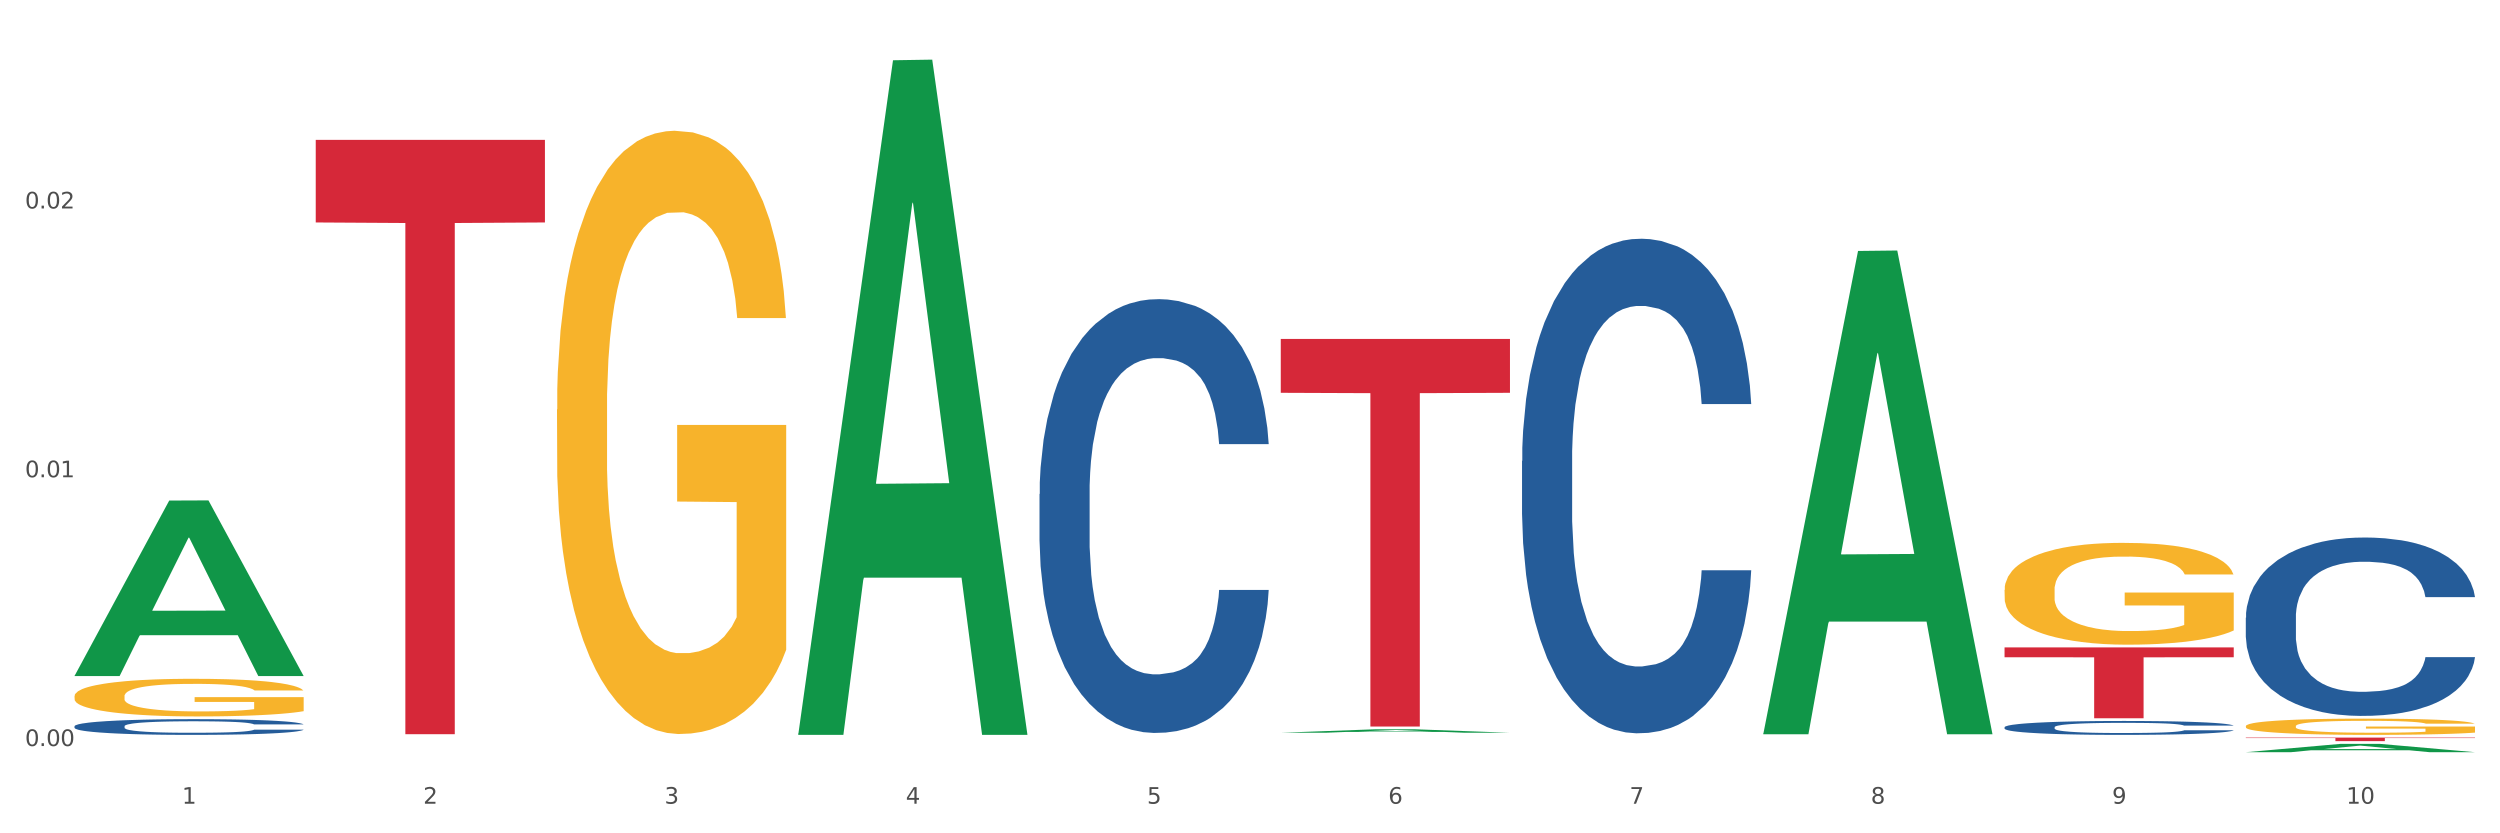 <?xml version="1.0" encoding="utf-8" standalone="no"?>
<!DOCTYPE svg PUBLIC "-//W3C//DTD SVG 1.1//EN"
  "http://www.w3.org/Graphics/SVG/1.1/DTD/svg11.dtd">
<svg xmlns:xlink="http://www.w3.org/1999/xlink" width="1080pt" height="360pt" viewBox="0 0 1080 360" xmlns="http://www.w3.org/2000/svg" version="1.1">
 <rect x="0" y="0" width="1080" height="360" fill="#333333" stroke="none"/>
 <defs>
  <style type="text/css">*{stroke-linejoin: round; stroke-linecap: butt}</style>
 </defs>
 <g id="figure_1">
  <g id="patch_1">
   <path d="M 0 360 
L 1080 360 
L 1080 0 
L 0 0 
z
" style="fill: #ffffff; stroke: #ffffff; stroke-linejoin: miter"/>
  </g>
  <g id="axes_1">
   <g id="matplotlib.axis_1">
    <g id="xtick_1">
     <g id="text_1">
      <!-- 1 -->
      <g style="fill: #4d4d4d" transform="translate(78.627 347.204) scale(0.096 -0.096)">
       <defs>
        <path id="DejaVuSans-31" d="M 794 531 
L 1825 531 
L 1825 4091 
L 703 3866 
L 703 4441 
L 1819 4666 
L 2450 4666 
L 2450 531 
L 3481 531 
L 3481 0 
L 794 0 
L 794 531 
z
" transform="scale(0.016)"/>
       </defs>
       <use xlink:href="#DejaVuSans-31"/>
      </g>
     </g>
    </g>
    <g id="xtick_2">
     <g id="text_2">
      <!-- 2 -->
      <g style="fill: #4d4d4d" transform="translate(182.851 347.204) scale(0.096 -0.096)">
       <defs>
        <path id="DejaVuSans-32" d="M 1228 531 
L 3431 531 
L 3431 0 
L 469 0 
L 469 531 
Q 828 903 1448 1529 
Q 2069 2156 2228 2338 
Q 2531 2678 2651 2914 
Q 2772 3150 2772 3378 
Q 2772 3750 2511 3984 
Q 2250 4219 1831 4219 
Q 1534 4219 1204 4116 
Q 875 4013 500 3803 
L 500 4441 
Q 881 4594 1212 4672 
Q 1544 4750 1819 4750 
Q 2544 4750 2975 4387 
Q 3406 4025 3406 3419 
Q 3406 3131 3298 2873 
Q 3191 2616 2906 2266 
Q 2828 2175 2409 1742 
Q 1991 1309 1228 531 
z
" transform="scale(0.016)"/>
       </defs>
       <use xlink:href="#DejaVuSans-32"/>
      </g>
     </g>
    </g>
    <g id="xtick_3">
     <g id="text_3">
      <!-- 3 -->
      <g style="fill: #4d4d4d" transform="translate(287.074 347.204) scale(0.096 -0.096)">
       <defs>
        <path id="DejaVuSans-33" d="M 2597 2516 
Q 3050 2419 3304 2112 
Q 3559 1806 3559 1356 
Q 3559 666 3084 287 
Q 2609 -91 1734 -91 
Q 1441 -91 1130 -33 
Q 819 25 488 141 
L 488 750 
Q 750 597 1062 519 
Q 1375 441 1716 441 
Q 2309 441 2620 675 
Q 2931 909 2931 1356 
Q 2931 1769 2642 2001 
Q 2353 2234 1838 2234 
L 1294 2234 
L 1294 2753 
L 1863 2753 
Q 2328 2753 2575 2939 
Q 2822 3125 2822 3475 
Q 2822 3834 2567 4026 
Q 2313 4219 1838 4219 
Q 1578 4219 1281 4162 
Q 984 4106 628 3988 
L 628 4550 
Q 988 4650 1302 4700 
Q 1616 4750 1894 4750 
Q 2613 4750 3031 4423 
Q 3450 4097 3450 3541 
Q 3450 3153 3228 2886 
Q 3006 2619 2597 2516 
z
" transform="scale(0.016)"/>
       </defs>
       <use xlink:href="#DejaVuSans-33"/>
      </g>
     </g>
    </g>
    <g id="xtick_4">
     <g id="text_4">
      <!-- 4 -->
      <g style="fill: #4d4d4d" transform="translate(391.298 347.204) scale(0.096 -0.096)">
       <defs>
        <path id="DejaVuSans-34" d="M 2419 4116 
L 825 1625 
L 2419 1625 
L 2419 4116 
z
M 2253 4666 
L 3047 4666 
L 3047 1625 
L 3713 1625 
L 3713 1100 
L 3047 1100 
L 3047 0 
L 2419 0 
L 2419 1100 
L 313 1100 
L 313 1709 
L 2253 4666 
z
" transform="scale(0.016)"/>
       </defs>
       <use xlink:href="#DejaVuSans-34"/>
      </g>
     </g>
    </g>
    <g id="xtick_5">
     <g id="text_5">
      <!-- 5 -->
      <g style="fill: #4d4d4d" transform="translate(495.522 347.204) scale(0.096 -0.096)">
       <defs>
        <path id="DejaVuSans-35" d="M 691 4666 
L 3169 4666 
L 3169 4134 
L 1269 4134 
L 1269 2991 
Q 1406 3038 1543 3061 
Q 1681 3084 1819 3084 
Q 2600 3084 3056 2656 
Q 3513 2228 3513 1497 
Q 3513 744 3044 326 
Q 2575 -91 1722 -91 
Q 1428 -91 1123 -41 
Q 819 9 494 109 
L 494 744 
Q 775 591 1075 516 
Q 1375 441 1709 441 
Q 2250 441 2565 725 
Q 2881 1009 2881 1497 
Q 2881 1984 2565 2268 
Q 2250 2553 1709 2553 
Q 1456 2553 1204 2497 
Q 953 2441 691 2322 
L 691 4666 
z
" transform="scale(0.016)"/>
       </defs>
       <use xlink:href="#DejaVuSans-35"/>
      </g>
     </g>
    </g>
    <g id="xtick_6">
     <g id="text_6">
      <!-- 6 -->
      <g style="fill: #4d4d4d" transform="translate(599.745 347.204) scale(0.096 -0.096)">
       <defs>
        <path id="DejaVuSans-36" d="M 2113 2584 
Q 1688 2584 1439 2293 
Q 1191 2003 1191 1497 
Q 1191 994 1439 701 
Q 1688 409 2113 409 
Q 2538 409 2786 701 
Q 3034 994 3034 1497 
Q 3034 2003 2786 2293 
Q 2538 2584 2113 2584 
z
M 3366 4563 
L 3366 3988 
Q 3128 4100 2886 4159 
Q 2644 4219 2406 4219 
Q 1781 4219 1451 3797 
Q 1122 3375 1075 2522 
Q 1259 2794 1537 2939 
Q 1816 3084 2150 3084 
Q 2853 3084 3261 2657 
Q 3669 2231 3669 1497 
Q 3669 778 3244 343 
Q 2819 -91 2113 -91 
Q 1303 -91 875 529 
Q 447 1150 447 2328 
Q 447 3434 972 4092 
Q 1497 4750 2381 4750 
Q 2619 4750 2861 4703 
Q 3103 4656 3366 4563 
z
" transform="scale(0.016)"/>
       </defs>
       <use xlink:href="#DejaVuSans-36"/>
      </g>
     </g>
    </g>
    <g id="xtick_7">
     <g id="text_7">
      <!-- 7 -->
      <g style="fill: #4d4d4d" transform="translate(703.969 347.204) scale(0.096 -0.096)">
       <defs>
        <path id="DejaVuSans-37" d="M 525 4666 
L 3525 4666 
L 3525 4397 
L 1831 0 
L 1172 0 
L 2766 4134 
L 525 4134 
L 525 4666 
z
" transform="scale(0.016)"/>
       </defs>
       <use xlink:href="#DejaVuSans-37"/>
      </g>
     </g>
    </g>
    <g id="xtick_8">
     <g id="text_8">
      <!-- 8 -->
      <g style="fill: #4d4d4d" transform="translate(808.193 347.204) scale(0.096 -0.096)">
       <defs>
        <path id="DejaVuSans-38" d="M 2034 2216 
Q 1584 2216 1326 1975 
Q 1069 1734 1069 1313 
Q 1069 891 1326 650 
Q 1584 409 2034 409 
Q 2484 409 2743 651 
Q 3003 894 3003 1313 
Q 3003 1734 2745 1975 
Q 2488 2216 2034 2216 
z
M 1403 2484 
Q 997 2584 770 2862 
Q 544 3141 544 3541 
Q 544 4100 942 4425 
Q 1341 4750 2034 4750 
Q 2731 4750 3128 4425 
Q 3525 4100 3525 3541 
Q 3525 3141 3298 2862 
Q 3072 2584 2669 2484 
Q 3125 2378 3379 2068 
Q 3634 1759 3634 1313 
Q 3634 634 3220 271 
Q 2806 -91 2034 -91 
Q 1263 -91 848 271 
Q 434 634 434 1313 
Q 434 1759 690 2068 
Q 947 2378 1403 2484 
z
M 1172 3481 
Q 1172 3119 1398 2916 
Q 1625 2713 2034 2713 
Q 2441 2713 2670 2916 
Q 2900 3119 2900 3481 
Q 2900 3844 2670 4047 
Q 2441 4250 2034 4250 
Q 1625 4250 1398 4047 
Q 1172 3844 1172 3481 
z
" transform="scale(0.016)"/>
       </defs>
       <use xlink:href="#DejaVuSans-38"/>
      </g>
     </g>
    </g>
    <g id="xtick_9">
     <g id="text_9">
      <!-- 9 -->
      <g style="fill: #4d4d4d" transform="translate(912.416 347.204) scale(0.096 -0.096)">
       <defs>
        <path id="DejaVuSans-39" d="M 703 97 
L 703 672 
Q 941 559 1184 500 
Q 1428 441 1663 441 
Q 2288 441 2617 861 
Q 2947 1281 2994 2138 
Q 2813 1869 2534 1725 
Q 2256 1581 1919 1581 
Q 1219 1581 811 2004 
Q 403 2428 403 3163 
Q 403 3881 828 4315 
Q 1253 4750 1959 4750 
Q 2769 4750 3195 4129 
Q 3622 3509 3622 2328 
Q 3622 1225 3098 567 
Q 2575 -91 1691 -91 
Q 1453 -91 1209 -44 
Q 966 3 703 97 
z
M 1959 2075 
Q 2384 2075 2632 2365 
Q 2881 2656 2881 3163 
Q 2881 3666 2632 3958 
Q 2384 4250 1959 4250 
Q 1534 4250 1286 3958 
Q 1038 3666 1038 3163 
Q 1038 2656 1286 2365 
Q 1534 2075 1959 2075 
z
" transform="scale(0.016)"/>
       </defs>
       <use xlink:href="#DejaVuSans-39"/>
      </g>
     </g>
    </g>
    <g id="xtick_10">
     <g id="text_10">
      <!-- 10 -->
      <g style="fill: #4d4d4d" transform="translate(1013.586 347.204) scale(0.096 -0.096)">
       <defs>
        <path id="DejaVuSans-30" d="M 2034 4250 
Q 1547 4250 1301 3770 
Q 1056 3291 1056 2328 
Q 1056 1369 1301 889 
Q 1547 409 2034 409 
Q 2525 409 2770 889 
Q 3016 1369 3016 2328 
Q 3016 3291 2770 3770 
Q 2525 4250 2034 4250 
z
M 2034 4750 
Q 2819 4750 3233 4129 
Q 3647 3509 3647 2328 
Q 3647 1150 3233 529 
Q 2819 -91 2034 -91 
Q 1250 -91 836 529 
Q 422 1150 422 2328 
Q 422 3509 836 4129 
Q 1250 4750 2034 4750 
z
" transform="scale(0.016)"/>
       </defs>
       <use xlink:href="#DejaVuSans-31"/>
       <use xlink:href="#DejaVuSans-30" transform="translate(63.623 0)"/>
      </g>
     </g>
    </g>
    <g id="xtick_11"/>
    <g id="xtick_12"/>
    <g id="xtick_13"/>
    <g id="xtick_14"/>
    <g id="xtick_15"/>
    <g id="xtick_16"/>
    <g id="xtick_17"/>
    <g id="xtick_18"/>
    <g id="xtick_19"/>
   </g>
   <g id="matplotlib.axis_2">
    <g id="ytick_1">
     <g id="text_11">
      <!-- 0.00 -->
      <g style="fill: #4d4d4d" transform="translate(10.8 322.289) scale(0.096 -0.096)">
       <defs>
        <path id="DejaVuSans-2e" d="M 684 794 
L 1344 794 
L 1344 0 
L 684 0 
L 684 794 
z
" transform="scale(0.016)"/>
       </defs>
       <use xlink:href="#DejaVuSans-30"/>
       <use xlink:href="#DejaVuSans-2e" transform="translate(63.623 0)"/>
       <use xlink:href="#DejaVuSans-30" transform="translate(95.41 0)"/>
       <use xlink:href="#DejaVuSans-30" transform="translate(159.033 0)"/>
      </g>
     </g>
    </g>
    <g id="ytick_2">
     <g id="text_12">
      <!-- 0.01 -->
      <g style="fill: #4d4d4d" transform="translate(10.8 206.175) scale(0.096 -0.096)">
       <use xlink:href="#DejaVuSans-30"/>
       <use xlink:href="#DejaVuSans-2e" transform="translate(63.623 0)"/>
       <use xlink:href="#DejaVuSans-30" transform="translate(95.41 0)"/>
       <use xlink:href="#DejaVuSans-31" transform="translate(159.033 0)"/>
      </g>
     </g>
    </g>
    <g id="ytick_3">
     <g id="text_13">
      <!-- 0.02 -->
      <g style="fill: #4d4d4d" transform="translate(10.8 90.06) scale(0.096 -0.096)">
       <use xlink:href="#DejaVuSans-30"/>
       <use xlink:href="#DejaVuSans-2e" transform="translate(63.623 0)"/>
       <use xlink:href="#DejaVuSans-30" transform="translate(95.41 0)"/>
       <use xlink:href="#DejaVuSans-32" transform="translate(159.033 0)"/>
      </g>
     </g>
    </g>
    <g id="ytick_4"/>
    <g id="ytick_5"/>
    <g id="ytick_6"/>
   </g>
   <g id="PolyCollection_1">
    <path d="M 32.175 291.925 
L 32.277 291.854 
L 73.107 216.238 
L 90.051 216.167 
L 131.187 292.068 
L 111.589 292.068 
L 102.709 274.393 
L 60.552 274.393 
L 60.246 274.678 
L 51.671 292.068 
L 32.175 292.068 
L 32.175 291.925 
L 65.86 263.846 
L 97.401 263.774 
L 81.783 232.345 
L 81.579 232.202 
L 81.375 232.416 
L 65.758 263.774 
L 65.86 263.846 
L 32.175 291.925 
z
" clip-path="url(#p8c852f576d)" style="fill: #109648"/>
    <path d="M 970.188 266.835 
L 970.305 266.765 
L 970.305 264.794 
L 970.656 262.119 
L 971.943 257.192 
L 973.582 253.462 
L 976.39 249.098 
L 977.912 247.268 
L 979.902 245.227 
L 983.998 241.918 
L 988.679 239.103 
L 991.956 237.555 
L 994.414 236.569 
L 999.915 234.81 
L 1003.075 234.035 
L 1006.352 233.402 
L 1009.161 232.979 
L 1013.842 232.487 
L 1017.587 232.276 
L 1021.917 232.205 
L 1025.546 232.276 
L 1030.344 232.557 
L 1037.366 233.402 
L 1040.058 233.894 
L 1043.686 234.739 
L 1047.431 235.865 
L 1050.474 236.991 
L 1053.985 238.61 
L 1057.613 240.722 
L 1061.125 243.397 
L 1063.582 245.86 
L 1065.572 248.464 
L 1067.327 251.632 
L 1068.615 255.081 
L 1069.2 257.966 
L 1047.782 257.966 
L 1047.197 255.362 
L 1046.027 252.547 
L 1044.857 250.646 
L 1043.569 249.098 
L 1041.58 247.338 
L 1039.824 246.212 
L 1036.898 244.875 
L 1034.206 244.03 
L 1031.983 243.537 
L 1029.291 243.115 
L 1023.556 242.693 
L 1019.46 242.693 
L 1016.885 242.833 
L 1013.725 243.185 
L 1011.033 243.678 
L 1007.873 244.523 
L 1005.415 245.438 
L 1002.958 246.634 
L 1001.553 247.479 
L 999.447 249.027 
L 998.042 250.294 
L 996.17 252.476 
L 995.116 254.025 
L 993.244 258.037 
L 992.424 260.993 
L 992.073 263.034 
L 991.839 265.286 
L 991.839 276.267 
L 992.541 281.194 
L 993.127 283.305 
L 994.063 285.698 
L 995.818 288.795 
L 998.393 291.822 
L 1001.085 294.004 
L 1003.309 295.341 
L 1005.415 296.326 
L 1007.522 297.101 
L 1010.097 297.805 
L 1012.203 298.227 
L 1015.363 298.649 
L 1019.109 298.86 
L 1022.035 298.86 
L 1028.003 298.508 
L 1030.695 298.157 
L 1033.27 297.664 
L 1036.079 296.89 
L 1038.303 296.045 
L 1039.59 295.411 
L 1041.697 294.074 
L 1043.335 292.666 
L 1044.739 291.048 
L 1045.676 289.64 
L 1046.729 287.528 
L 1047.548 285.135 
L 1047.782 283.868 
L 1069.2 283.868 
L 1068.732 286.402 
L 1067.913 288.866 
L 1066.274 292.174 
L 1064.987 294.074 
L 1062.997 296.397 
L 1060.89 298.368 
L 1057.965 300.55 
L 1055.273 302.169 
L 1052.464 303.576 
L 1049.421 304.843 
L 1043.92 306.603 
L 1041.931 307.095 
L 1037.717 307.94 
L 1034.44 308.433 
L 1029.642 308.926 
L 1024.726 309.207 
L 1019.577 309.277 
L 1015.012 309.137 
L 1009.98 308.714 
L 1006.82 308.292 
L 1003.309 307.659 
L 999.212 306.673 
L 995.35 305.477 
L 991.722 304.069 
L 988.328 302.45 
L 985.168 300.62 
L 981.072 297.593 
L 978.029 294.637 
L 975.805 291.892 
L 974.284 289.569 
L 972.762 286.613 
L 971.943 284.572 
L 970.656 279.645 
L 970.188 275.07 
L 970.188 266.835 
z
" clip-path="url(#p8c852f576d)" style="fill: #255c99"/>
    <path d="M 865.964 314.158 
L 866.081 314.153 
L 866.081 313.999 
L 866.432 313.79 
L 867.719 313.406 
L 869.358 313.114 
L 872.167 312.774 
L 873.688 312.631 
L 875.678 312.472 
L 879.774 312.214 
L 884.456 311.994 
L 887.733 311.873 
L 890.19 311.796 
L 895.691 311.659 
L 898.851 311.599 
L 902.128 311.549 
L 904.937 311.516 
L 909.618 311.478 
L 913.364 311.461 
L 917.694 311.456 
L 921.322 311.461 
L 926.12 311.483 
L 933.143 311.549 
L 935.834 311.588 
L 939.463 311.653 
L 943.208 311.741 
L 946.251 311.829 
L 949.762 311.956 
L 953.39 312.12 
L 956.901 312.329 
L 959.359 312.521 
L 961.348 312.725 
L 963.104 312.972 
L 964.391 313.241 
L 964.976 313.466 
L 943.559 313.466 
L 942.974 313.263 
L 941.803 313.043 
L 940.633 312.895 
L 939.346 312.774 
L 937.356 312.637 
L 935.6 312.549 
L 932.674 312.444 
L 929.983 312.378 
L 927.759 312.34 
L 925.067 312.307 
L 919.332 312.274 
L 915.236 312.274 
L 912.661 312.285 
L 909.501 312.313 
L 906.81 312.351 
L 903.65 312.417 
L 901.192 312.488 
L 898.734 312.582 
L 897.33 312.648 
L 895.223 312.768 
L 893.819 312.867 
L 891.946 313.038 
L 890.893 313.158 
L 889.02 313.472 
L 888.201 313.702 
L 887.85 313.861 
L 887.616 314.037 
L 887.616 314.894 
L 888.318 315.279 
L 888.903 315.443 
L 889.839 315.63 
L 891.595 315.872 
L 894.17 316.108 
L 896.861 316.278 
L 899.085 316.383 
L 901.192 316.46 
L 903.298 316.52 
L 905.873 316.575 
L 907.98 316.608 
L 911.14 316.641 
L 914.885 316.657 
L 917.811 316.657 
L 923.78 316.63 
L 926.472 316.602 
L 929.046 316.564 
L 931.855 316.503 
L 934.079 316.438 
L 935.366 316.388 
L 937.473 316.284 
L 939.111 316.174 
L 940.516 316.048 
L 941.452 315.938 
L 942.505 315.773 
L 943.325 315.586 
L 943.559 315.487 
L 964.976 315.487 
L 964.508 315.685 
L 963.689 315.877 
L 962.05 316.135 
L 960.763 316.284 
L 958.773 316.465 
L 956.667 316.619 
L 953.741 316.789 
L 951.049 316.915 
L 948.24 317.025 
L 945.197 317.124 
L 939.697 317.261 
L 937.707 317.3 
L 933.494 317.366 
L 930.217 317.404 
L 925.418 317.443 
L 920.503 317.465 
L 915.353 317.47 
L 910.789 317.459 
L 905.756 317.426 
L 902.596 317.393 
L 899.085 317.344 
L 894.989 317.267 
L 891.127 317.174 
L 887.499 317.064 
L 884.105 316.937 
L 880.945 316.795 
L 876.848 316.558 
L 873.805 316.328 
L 871.582 316.113 
L 870.06 315.932 
L 868.539 315.702 
L 867.719 315.542 
L 866.432 315.158 
L 865.964 314.801 
L 865.964 314.158 
z
" clip-path="url(#p8c852f576d)" style="fill: #255c99"/>
    <path d="M 657.517 199.131 
L 657.634 198.936 
L 657.634 193.472 
L 657.985 186.057 
L 659.272 172.398 
L 660.911 162.057 
L 663.72 149.959 
L 665.241 144.886 
L 667.231 139.227 
L 671.327 130.056 
L 676.008 122.251 
L 679.285 117.958 
L 681.743 115.226 
L 687.244 110.348 
L 690.404 108.202 
L 693.681 106.446 
L 696.49 105.275 
L 701.171 103.909 
L 704.916 103.324 
L 709.247 103.129 
L 712.875 103.324 
L 717.673 104.104 
L 724.695 106.446 
L 727.387 107.812 
L 731.015 110.153 
L 734.76 113.275 
L 737.803 116.397 
L 741.314 120.885 
L 744.943 126.739 
L 748.454 134.154 
L 750.911 140.983 
L 752.901 148.203 
L 754.657 156.983 
L 755.944 166.545 
L 756.529 174.545 
L 735.112 174.545 
L 734.526 167.325 
L 733.356 159.52 
L 732.186 154.252 
L 730.898 149.959 
L 728.909 145.081 
L 727.153 141.959 
L 724.227 138.251 
L 721.535 135.91 
L 719.312 134.544 
L 716.62 133.373 
L 710.885 132.202 
L 706.789 132.202 
L 704.214 132.593 
L 701.054 133.568 
L 698.362 134.934 
L 695.202 137.276 
L 692.745 139.812 
L 690.287 143.129 
L 688.882 145.471 
L 686.776 149.764 
L 685.371 153.276 
L 683.499 159.325 
L 682.445 163.618 
L 680.573 174.74 
L 679.754 182.935 
L 679.402 188.594 
L 679.168 194.838 
L 679.168 225.278 
L 679.871 238.936 
L 680.456 244.79 
L 681.392 251.424 
L 683.148 260.01 
L 685.722 268.4 
L 688.414 274.449 
L 690.638 278.157 
L 692.745 280.888 
L 694.851 283.035 
L 697.426 284.986 
L 699.533 286.157 
L 702.693 287.328 
L 706.438 287.913 
L 709.364 287.913 
L 715.332 286.937 
L 718.024 285.962 
L 720.599 284.596 
L 723.408 282.449 
L 725.632 280.108 
L 726.919 278.352 
L 729.026 274.644 
L 730.664 270.742 
L 732.069 266.254 
L 733.005 262.351 
L 734.058 256.498 
L 734.877 249.863 
L 735.112 246.351 
L 756.529 246.351 
L 756.061 253.376 
L 755.242 260.205 
L 753.603 269.376 
L 752.316 274.644 
L 750.326 281.084 
L 748.22 286.547 
L 745.294 292.596 
L 742.602 297.084 
L 739.793 300.986 
L 736.75 304.499 
L 731.249 309.377 
L 729.26 310.743 
L 725.046 313.084 
L 721.769 314.45 
L 716.971 315.816 
L 712.055 316.597 
L 706.906 316.792 
L 702.341 316.401 
L 697.309 315.231 
L 694.149 314.06 
L 690.638 312.304 
L 686.542 309.572 
L 682.679 306.255 
L 679.051 302.352 
L 675.657 297.864 
L 672.497 292.791 
L 668.401 284.401 
L 665.358 276.205 
L 663.134 268.596 
L 661.613 262.156 
L 660.091 253.961 
L 659.272 248.302 
L 657.985 234.644 
L 657.517 221.96 
L 657.517 199.131 
z
" clip-path="url(#p8c852f576d)" style="fill: #255c99"/>
    <path d="M 449.069 213.435 
L 449.187 213.263 
L 449.187 208.471 
L 449.538 201.967 
L 450.825 189.987 
L 452.464 180.916 
L 455.272 170.305 
L 456.794 165.855 
L 458.783 160.891 
L 462.88 152.847 
L 467.561 146.001 
L 470.838 142.236 
L 473.296 139.84 
L 478.797 135.561 
L 481.957 133.678 
L 485.234 132.138 
L 488.042 131.111 
L 492.724 129.913 
L 496.469 129.4 
L 500.799 129.228 
L 504.427 129.4 
L 509.226 130.084 
L 516.248 132.138 
L 518.94 133.336 
L 522.568 135.39 
L 526.313 138.128 
L 529.356 140.867 
L 532.867 144.803 
L 536.495 149.938 
L 540.006 156.441 
L 542.464 162.432 
L 544.454 168.764 
L 546.209 176.466 
L 547.497 184.852 
L 548.082 191.87 
L 526.664 191.87 
L 526.079 185.537 
L 524.909 178.691 
L 523.738 174.07 
L 522.451 170.305 
L 520.461 166.026 
L 518.706 163.287 
L 515.78 160.036 
L 513.088 157.982 
L 510.864 156.784 
L 508.173 155.757 
L 502.438 154.73 
L 498.342 154.73 
L 495.767 155.072 
L 492.607 155.928 
L 489.915 157.126 
L 486.755 159.18 
L 484.297 161.405 
L 481.84 164.314 
L 480.435 166.368 
L 478.328 170.133 
L 476.924 173.214 
L 475.051 178.52 
L 473.998 182.285 
L 472.126 192.041 
L 471.306 199.229 
L 470.955 204.192 
L 470.721 209.669 
L 470.721 236.369 
L 471.423 248.349 
L 472.009 253.484 
L 472.945 259.303 
L 474.7 266.834 
L 477.275 274.193 
L 479.967 279.499 
L 482.191 282.751 
L 484.297 285.147 
L 486.404 287.029 
L 488.979 288.741 
L 491.085 289.768 
L 494.245 290.795 
L 497.991 291.308 
L 500.916 291.308 
L 506.885 290.452 
L 509.577 289.597 
L 512.152 288.399 
L 514.961 286.516 
L 517.184 284.462 
L 518.472 282.922 
L 520.578 279.67 
L 522.217 276.247 
L 523.621 272.31 
L 524.558 268.887 
L 525.611 263.753 
L 526.43 257.934 
L 526.664 254.853 
L 548.082 254.853 
L 547.614 261.014 
L 546.795 267.005 
L 545.156 275.049 
L 543.869 279.67 
L 541.879 285.318 
L 539.772 290.11 
L 536.846 295.416 
L 534.155 299.352 
L 531.346 302.775 
L 528.303 305.856 
L 522.802 310.135 
L 520.813 311.333 
L 516.599 313.387 
L 513.322 314.585 
L 508.524 315.783 
L 503.608 316.467 
L 498.459 316.638 
L 493.894 316.296 
L 488.862 315.269 
L 485.702 314.242 
L 482.191 312.702 
L 478.094 310.306 
L 474.232 307.396 
L 470.604 303.973 
L 467.21 300.037 
L 464.05 295.587 
L 459.954 288.227 
L 456.911 281.039 
L 454.687 274.364 
L 453.166 268.716 
L 451.644 261.528 
L 450.825 256.565 
L 449.538 244.584 
L 449.069 233.459 
L 449.069 213.435 
z
" clip-path="url(#p8c852f576d)" style="fill: #255c99"/>
    <path d="M 32.175 313.729 
L 32.292 313.722 
L 32.292 313.549 
L 32.643 313.313 
L 33.931 312.879 
L 35.569 312.55 
L 38.378 312.165 
L 39.899 312.004 
L 41.889 311.824 
L 45.985 311.532 
L 50.667 311.284 
L 53.944 311.147 
L 56.401 311.061 
L 61.902 310.905 
L 65.062 310.837 
L 68.339 310.781 
L 71.148 310.744 
L 75.829 310.701 
L 79.575 310.682 
L 83.905 310.676 
L 87.533 310.682 
L 92.331 310.707 
L 99.354 310.781 
L 102.045 310.825 
L 105.674 310.899 
L 109.419 310.998 
L 112.462 311.098 
L 115.973 311.24 
L 119.601 311.427 
L 123.112 311.662 
L 125.57 311.88 
L 127.559 312.109 
L 129.315 312.388 
L 130.602 312.692 
L 131.187 312.947 
L 109.77 312.947 
L 109.185 312.717 
L 108.014 312.469 
L 106.844 312.301 
L 105.557 312.165 
L 103.567 312.01 
L 101.811 311.911 
L 98.886 311.793 
L 96.194 311.718 
L 93.97 311.675 
L 91.278 311.638 
L 85.543 311.6 
L 81.447 311.6 
L 78.872 311.613 
L 75.712 311.644 
L 73.021 311.687 
L 69.861 311.762 
L 67.403 311.842 
L 64.945 311.948 
L 63.541 312.022 
L 61.434 312.159 
L 60.03 312.27 
L 58.157 312.463 
L 57.104 312.599 
L 55.231 312.953 
L 54.412 313.214 
L 54.061 313.394 
L 53.827 313.592 
L 53.827 314.56 
L 54.529 314.994 
L 55.114 315.181 
L 56.05 315.392 
L 57.806 315.665 
L 60.381 315.931 
L 63.072 316.124 
L 65.296 316.242 
L 67.403 316.328 
L 69.509 316.397 
L 72.084 316.459 
L 74.191 316.496 
L 77.351 316.533 
L 81.096 316.552 
L 84.022 316.552 
L 89.991 316.521 
L 92.683 316.49 
L 95.257 316.446 
L 98.066 316.378 
L 100.29 316.304 
L 101.577 316.248 
L 103.684 316.13 
L 105.322 316.006 
L 106.727 315.863 
L 107.663 315.739 
L 108.717 315.553 
L 109.536 315.342 
L 109.77 315.23 
L 131.187 315.23 
L 130.719 315.454 
L 129.9 315.671 
L 128.262 315.962 
L 126.974 316.13 
L 124.985 316.335 
L 122.878 316.508 
L 119.952 316.701 
L 117.26 316.843 
L 114.451 316.968 
L 111.408 317.079 
L 105.908 317.234 
L 103.918 317.278 
L 99.705 317.352 
L 96.428 317.396 
L 91.629 317.439 
L 86.714 317.464 
L 81.564 317.47 
L 77 317.458 
L 71.967 317.421 
L 68.807 317.383 
L 65.296 317.327 
L 61.2 317.241 
L 57.338 317.135 
L 53.71 317.011 
L 50.316 316.868 
L 47.156 316.707 
L 43.059 316.44 
L 40.016 316.18 
L 37.793 315.938 
L 36.271 315.733 
L 34.75 315.472 
L 33.931 315.292 
L 32.643 314.858 
L 32.175 314.455 
L 32.175 313.729 
z
" clip-path="url(#p8c852f576d)" style="fill: #255c99"/>
    <path d="M 32.175 300.755 
L 32.292 300.741 
L 32.292 300.206 
L 32.526 299.745 
L 33.695 298.631 
L 35.448 297.71 
L 36.734 297.22 
L 38.02 296.819 
L 39.54 296.418 
L 41.41 296.002 
L 44.8 295.393 
L 46.904 295.081 
L 49.476 294.755 
L 54.152 294.279 
L 57.542 294.012 
L 61.049 293.789 
L 66.777 293.522 
L 70.517 293.403 
L 74.492 293.314 
L 79.285 293.254 
L 82.909 293.239 
L 90.858 293.284 
L 97.638 293.418 
L 100.911 293.522 
L 105.119 293.7 
L 107.34 293.819 
L 110.964 294.056 
L 114.705 294.368 
L 117.277 294.636 
L 121.134 295.141 
L 124.057 295.646 
L 126.745 296.27 
L 128.148 296.7 
L 129.2 297.101 
L 130.135 297.562 
L 131.071 298.29 
L 110.029 298.29 
L 109.211 297.77 
L 107.925 297.28 
L 106.054 296.804 
L 104.418 296.507 
L 101.612 296.136 
L 99.041 295.898 
L 96.352 295.72 
L 93.079 295.571 
L 90.507 295.497 
L 86.883 295.438 
L 79.752 295.453 
L 74.96 295.571 
L 71.686 295.72 
L 69.582 295.854 
L 67.712 296.002 
L 65.608 296.21 
L 63.153 296.522 
L 61.399 296.804 
L 59.646 297.161 
L 58.243 297.517 
L 56.957 297.933 
L 55.905 298.379 
L 55.087 298.839 
L 54.386 299.404 
L 53.801 300.34 
L 53.801 302.374 
L 54.035 302.835 
L 54.619 303.444 
L 55.321 303.904 
L 56.49 304.454 
L 57.542 304.825 
L 59.529 305.36 
L 61.75 305.806 
L 63.504 306.088 
L 65.257 306.326 
L 68.296 306.652 
L 71.686 306.92 
L 74.609 307.083 
L 78.583 307.232 
L 81.272 307.291 
L 83.61 307.321 
L 89.338 307.321 
L 93.429 307.276 
L 97.988 307.172 
L 101.495 307.039 
L 104.418 306.875 
L 107.691 306.608 
L 109.795 306.355 
L 109.795 303.251 
L 84.078 303.236 
L 84.078 301.171 
L 131.187 301.171 
L 131.187 307.232 
L 129.2 307.544 
L 126.979 307.826 
L 124.641 308.078 
L 121.134 308.39 
L 116.926 308.687 
L 113.185 308.895 
L 109.211 309.074 
L 104.535 309.237 
L 98.456 309.385 
L 94.715 309.445 
L 90.039 309.489 
L 84.545 309.504 
L 79.752 309.475 
L 75.076 309.4 
L 70.167 309.267 
L 65.374 309.074 
L 61.75 308.88 
L 58.126 308.643 
L 54.269 308.331 
L 51.229 308.034 
L 48.891 307.766 
L 46.32 307.425 
L 43.514 306.979 
L 41.41 306.578 
L 39.54 306.162 
L 37.552 305.627 
L 36.15 305.167 
L 34.747 304.588 
L 33.928 304.157 
L 32.993 303.489 
L 32.292 302.553 
L 32.175 300.755 
z
" clip-path="url(#p8c852f576d)" style="fill: #f7b32b"/>
    <path d="M 970.188 313.693 
L 970.304 313.687 
L 970.304 313.456 
L 970.538 313.257 
L 971.707 312.777 
L 973.461 312.379 
L 974.747 312.167 
L 976.032 311.994 
L 977.552 311.821 
L 979.422 311.642 
L 982.813 311.379 
L 984.917 311.244 
L 987.488 311.103 
L 992.164 310.898 
L 995.554 310.782 
L 999.061 310.686 
L 1004.789 310.571 
L 1008.53 310.52 
L 1012.505 310.481 
L 1017.297 310.455 
L 1020.921 310.449 
L 1028.87 310.468 
L 1035.65 310.526 
L 1038.923 310.571 
L 1043.132 310.648 
L 1045.353 310.699 
L 1048.977 310.802 
L 1052.717 310.936 
L 1055.289 311.052 
L 1059.147 311.27 
L 1062.069 311.488 
L 1064.758 311.757 
L 1066.161 311.943 
L 1067.213 312.116 
L 1068.148 312.315 
L 1069.083 312.629 
L 1048.041 312.629 
L 1047.223 312.405 
L 1045.937 312.193 
L 1044.067 311.988 
L 1042.43 311.86 
L 1039.625 311.699 
L 1037.053 311.597 
L 1034.364 311.52 
L 1031.091 311.456 
L 1028.52 311.424 
L 1024.896 311.398 
L 1017.765 311.404 
L 1012.972 311.456 
L 1009.699 311.52 
L 1007.595 311.577 
L 1005.724 311.642 
L 1003.62 311.731 
L 1001.165 311.866 
L 999.412 311.988 
L 997.659 312.142 
L 996.256 312.296 
L 994.97 312.475 
L 993.918 312.668 
L 993.1 312.866 
L 992.398 313.11 
L 991.814 313.514 
L 991.814 314.392 
L 992.047 314.591 
L 992.632 314.854 
L 993.333 315.053 
L 994.502 315.29 
L 995.554 315.45 
L 997.542 315.681 
L 999.763 315.874 
L 1001.516 315.995 
L 1003.27 316.098 
L 1006.309 316.239 
L 1009.699 316.354 
L 1012.621 316.425 
L 1016.596 316.489 
L 1019.285 316.515 
L 1021.623 316.528 
L 1027.351 316.528 
L 1031.442 316.508 
L 1036.001 316.463 
L 1039.508 316.406 
L 1042.43 316.335 
L 1045.704 316.22 
L 1047.808 316.111 
L 1047.808 314.771 
L 1022.09 314.764 
L 1022.09 313.873 
L 1069.2 313.873 
L 1069.2 316.489 
L 1067.213 316.624 
L 1064.992 316.746 
L 1062.654 316.855 
L 1059.147 316.989 
L 1054.938 317.117 
L 1051.198 317.207 
L 1047.223 317.284 
L 1042.547 317.355 
L 1036.469 317.419 
L 1032.728 317.445 
L 1028.052 317.464 
L 1022.558 317.47 
L 1017.765 317.457 
L 1013.089 317.425 
L 1008.179 317.368 
L 1003.387 317.284 
L 999.763 317.201 
L 996.139 317.098 
L 992.281 316.964 
L 989.242 316.835 
L 986.904 316.72 
L 984.332 316.572 
L 981.527 316.38 
L 979.422 316.207 
L 977.552 316.027 
L 975.565 315.797 
L 974.162 315.598 
L 972.759 315.348 
L 971.941 315.162 
L 971.006 314.873 
L 970.304 314.469 
L 970.188 313.693 
z
" clip-path="url(#p8c852f576d)" style="fill: #f7b32b"/>
    <path d="M 136.399 60.42 
L 235.411 60.42 
L 235.411 96.099 
L 196.463 96.34 
L 196.463 317.166 
L 175.112 317.166 
L 175.112 96.34 
L 136.399 96.099 
L 136.399 60.661 
L 136.399 60.42 
z
" clip-path="url(#p8c852f576d)" style="fill: #d62839"/>
    <path d="M 553.293 146.421 
L 652.306 146.421 
L 652.306 169.691 
L 613.358 169.848 
L 613.358 313.872 
L 592.006 313.872 
L 592.006 169.848 
L 553.293 169.691 
L 553.293 146.578 
L 553.293 146.421 
z
" clip-path="url(#p8c852f576d)" style="fill: #d62839"/>
    <path d="M 970.188 318.642 
L 1069.2 318.642 
L 1069.2 318.855 
L 1030.252 318.856 
L 1030.252 320.176 
L 1008.901 320.176 
L 1008.901 318.856 
L 970.188 318.855 
L 970.188 318.643 
L 970.188 318.642 
z
" clip-path="url(#p8c852f576d)" style="fill: #d62839"/>
    <path d="M 865.964 254.843 
L 866.081 254.803 
L 866.081 253.357 
L 866.315 252.112 
L 867.484 249.098 
L 869.237 246.608 
L 870.523 245.282 
L 871.809 244.197 
L 873.329 243.112 
L 875.199 241.988 
L 878.589 240.34 
L 880.693 239.497 
L 883.265 238.613 
L 887.941 237.327 
L 891.331 236.604 
L 894.838 236.002 
L 900.566 235.278 
L 904.306 234.957 
L 908.281 234.716 
L 913.074 234.555 
L 916.698 234.515 
L 924.647 234.636 
L 931.427 234.997 
L 934.7 235.278 
L 938.908 235.761 
L 941.129 236.082 
L 944.753 236.725 
L 948.494 237.568 
L 951.066 238.292 
L 954.923 239.657 
L 957.846 241.023 
L 960.534 242.711 
L 961.937 243.876 
L 962.989 244.96 
L 963.924 246.206 
L 964.859 248.174 
L 943.818 248.174 
L 943 246.768 
L 941.714 245.443 
L 939.843 244.157 
L 938.207 243.354 
L 935.401 242.349 
L 932.829 241.706 
L 930.141 241.224 
L 926.868 240.823 
L 924.296 240.622 
L 920.672 240.461 
L 913.541 240.501 
L 908.749 240.823 
L 905.475 241.224 
L 903.371 241.586 
L 901.501 241.988 
L 899.397 242.55 
L 896.942 243.394 
L 895.188 244.157 
L 893.435 245.121 
L 892.032 246.085 
L 890.746 247.21 
L 889.694 248.415 
L 888.876 249.661 
L 888.175 251.188 
L 887.59 253.718 
L 887.59 259.222 
L 887.824 260.468 
L 888.408 262.115 
L 889.11 263.36 
L 890.279 264.847 
L 891.331 265.851 
L 893.318 267.297 
L 895.539 268.503 
L 897.293 269.266 
L 899.046 269.909 
L 902.085 270.793 
L 905.475 271.516 
L 908.398 271.958 
L 912.372 272.359 
L 915.061 272.52 
L 917.399 272.6 
L 923.127 272.6 
L 927.218 272.48 
L 931.777 272.199 
L 935.284 271.837 
L 938.207 271.395 
L 941.48 270.672 
L 943.584 269.989 
L 943.584 261.593 
L 917.867 261.552 
L 917.867 255.968 
L 964.976 255.968 
L 964.976 272.359 
L 962.989 273.203 
L 960.768 273.966 
L 958.43 274.649 
L 954.923 275.493 
L 950.715 276.296 
L 946.974 276.859 
L 943 277.341 
L 938.324 277.783 
L 932.245 278.185 
L 928.504 278.345 
L 923.828 278.466 
L 918.334 278.506 
L 913.541 278.426 
L 908.865 278.225 
L 903.956 277.863 
L 899.163 277.341 
L 895.539 276.819 
L 891.915 276.176 
L 888.058 275.332 
L 885.018 274.529 
L 882.68 273.806 
L 880.109 272.882 
L 877.303 271.676 
L 875.199 270.592 
L 873.329 269.467 
L 871.341 268.021 
L 869.938 266.775 
L 868.536 265.208 
L 867.717 264.043 
L 866.782 262.235 
L 866.081 259.704 
L 865.964 254.843 
z
" clip-path="url(#p8c852f576d)" style="fill: #f7b32b"/>
    <path d="M 240.622 176.917 
L 240.739 176.679 
L 240.739 168.111 
L 240.973 160.732 
L 242.142 142.881 
L 243.895 128.125 
L 245.181 120.27 
L 246.467 113.844 
L 247.987 107.417 
L 249.857 100.753 
L 253.247 90.995 
L 255.351 85.996 
L 257.923 80.76 
L 262.599 73.143 
L 265.989 68.859 
L 269.496 65.289 
L 275.224 61.005 
L 278.965 59.101 
L 282.939 57.673 
L 287.732 56.721 
L 291.356 56.483 
L 299.305 57.197 
L 306.085 59.339 
L 309.358 61.005 
L 313.566 63.861 
L 315.788 65.765 
L 319.411 69.573 
L 323.152 74.572 
L 325.724 78.856 
L 329.581 86.948 
L 332.504 95.041 
L 335.193 105.037 
L 336.595 111.94 
L 337.647 118.366 
L 338.583 125.744 
L 339.518 137.407 
L 318.476 137.407 
L 317.658 129.077 
L 316.372 121.222 
L 314.502 113.606 
L 312.865 108.846 
L 310.06 102.895 
L 307.488 99.087 
L 304.799 96.231 
L 301.526 93.851 
L 298.954 92.661 
L 295.33 91.709 
L 288.2 91.947 
L 283.407 93.851 
L 280.134 96.231 
L 278.03 98.373 
L 276.159 100.753 
L 274.055 104.085 
L 271.6 109.084 
L 269.847 113.606 
L 268.093 119.318 
L 266.69 125.03 
L 265.405 131.695 
L 264.352 138.835 
L 263.534 146.214 
L 262.833 155.258 
L 262.248 170.253 
L 262.248 202.861 
L 262.482 210.239 
L 263.067 219.998 
L 263.768 227.376 
L 264.937 236.183 
L 265.989 242.133 
L 267.976 250.702 
L 270.197 257.842 
L 271.951 262.364 
L 273.704 266.173 
L 276.744 271.409 
L 280.134 275.693 
L 283.056 278.311 
L 287.031 280.691 
L 289.719 281.643 
L 292.057 282.119 
L 297.785 282.119 
L 301.877 281.405 
L 306.436 279.739 
L 309.943 277.597 
L 312.865 274.979 
L 316.138 270.695 
L 318.242 266.649 
L 318.242 216.904 
L 292.525 216.666 
L 292.525 183.582 
L 339.635 183.582 
L 339.635 280.691 
L 337.647 285.69 
L 335.426 290.212 
L 333.088 294.258 
L 329.581 299.256 
L 325.373 304.017 
L 321.632 307.349 
L 317.658 310.205 
L 312.982 312.823 
L 306.903 315.203 
L 303.163 316.155 
L 298.487 316.869 
L 292.992 317.107 
L 288.2 316.631 
L 283.524 315.441 
L 278.614 313.299 
L 273.821 310.205 
L 270.197 307.111 
L 266.574 303.303 
L 262.716 298.304 
L 259.677 293.544 
L 257.339 289.26 
L 254.767 283.786 
L 251.961 276.645 
L 249.857 270.219 
L 247.987 263.554 
L 246 254.986 
L 244.597 247.607 
L 243.194 238.325 
L 242.376 231.423 
L 241.441 220.712 
L 240.739 205.717 
L 240.622 176.917 
z
" clip-path="url(#p8c852f576d)" style="fill: #f7b32b"/>
    <path d="M 865.964 279.678 
L 964.976 279.678 
L 964.976 283.931 
L 926.028 283.96 
L 926.028 310.284 
L 904.677 310.284 
L 904.677 283.96 
L 865.964 283.931 
L 865.964 279.706 
L 865.964 279.678 
z
" clip-path="url(#p8c852f576d)" style="fill: #d62839"/>
    <path d="M 970.188 324.943 
L 970.29 324.939 
L 1011.12 321.351 
L 1028.064 321.348 
L 1069.2 324.95 
L 1049.602 324.95 
L 1040.721 324.111 
L 998.564 324.111 
L 998.258 324.124 
L 989.684 324.95 
L 970.188 324.95 
L 970.188 324.943 
L 1003.872 323.61 
L 1035.413 323.607 
L 1019.796 322.115 
L 1019.592 322.109 
L 1019.388 322.119 
L 1003.77 323.607 
L 1003.872 323.61 
L 970.188 324.943 
z
" clip-path="url(#p8c852f576d)" style="fill: #109648"/>
    <path d="M 761.74 316.815 
L 761.842 316.619 
L 802.672 108.415 
L 819.617 108.218 
L 860.753 317.208 
L 841.154 317.208 
L 832.274 268.542 
L 790.117 268.542 
L 789.811 269.327 
L 781.237 317.208 
L 761.74 317.208 
L 761.74 316.815 
L 795.425 239.499 
L 826.966 239.303 
L 811.349 152.764 
L 811.144 152.371 
L 810.94 152.96 
L 795.323 239.303 
L 795.425 239.499 
L 761.74 316.815 
z
" clip-path="url(#p8c852f576d)" style="fill: #109648"/>
    <path d="M 553.293 316.544 
L 553.395 316.542 
L 594.225 315.045 
L 611.169 315.044 
L 652.306 316.546 
L 632.707 316.546 
L 623.827 316.197 
L 581.67 316.197 
L 581.364 316.202 
L 572.789 316.546 
L 553.293 316.546 
L 553.293 316.544 
L 586.978 315.988 
L 618.519 315.986 
L 602.901 315.364 
L 602.697 315.361 
L 602.493 315.365 
L 586.876 315.986 
L 586.978 315.988 
L 553.293 316.544 
z
" clip-path="url(#p8c852f576d)" style="fill: #109648"/>
    <path d="M 344.846 316.922 
L 344.948 316.648 
L 385.778 26.033 
L 402.722 25.759 
L 443.858 317.47 
L 424.26 317.47 
L 415.379 249.541 
L 373.223 249.541 
L 372.916 250.637 
L 364.342 317.47 
L 344.846 317.47 
L 344.846 316.922 
L 378.53 209.003 
L 410.072 208.729 
L 394.454 87.936 
L 394.25 87.389 
L 394.046 88.21 
L 378.428 208.729 
L 378.53 209.003 
L 344.846 316.922 
z
" clip-path="url(#p8c852f576d)" style="fill: #109648"/>
   </g>
  </g>
 </g>
 <defs>
  <clipPath id="p8c852f576d">
   <rect x="32.175" y="10.8" width="1037.025" height="329.109"/>
  </clipPath>
 </defs>
</svg>
